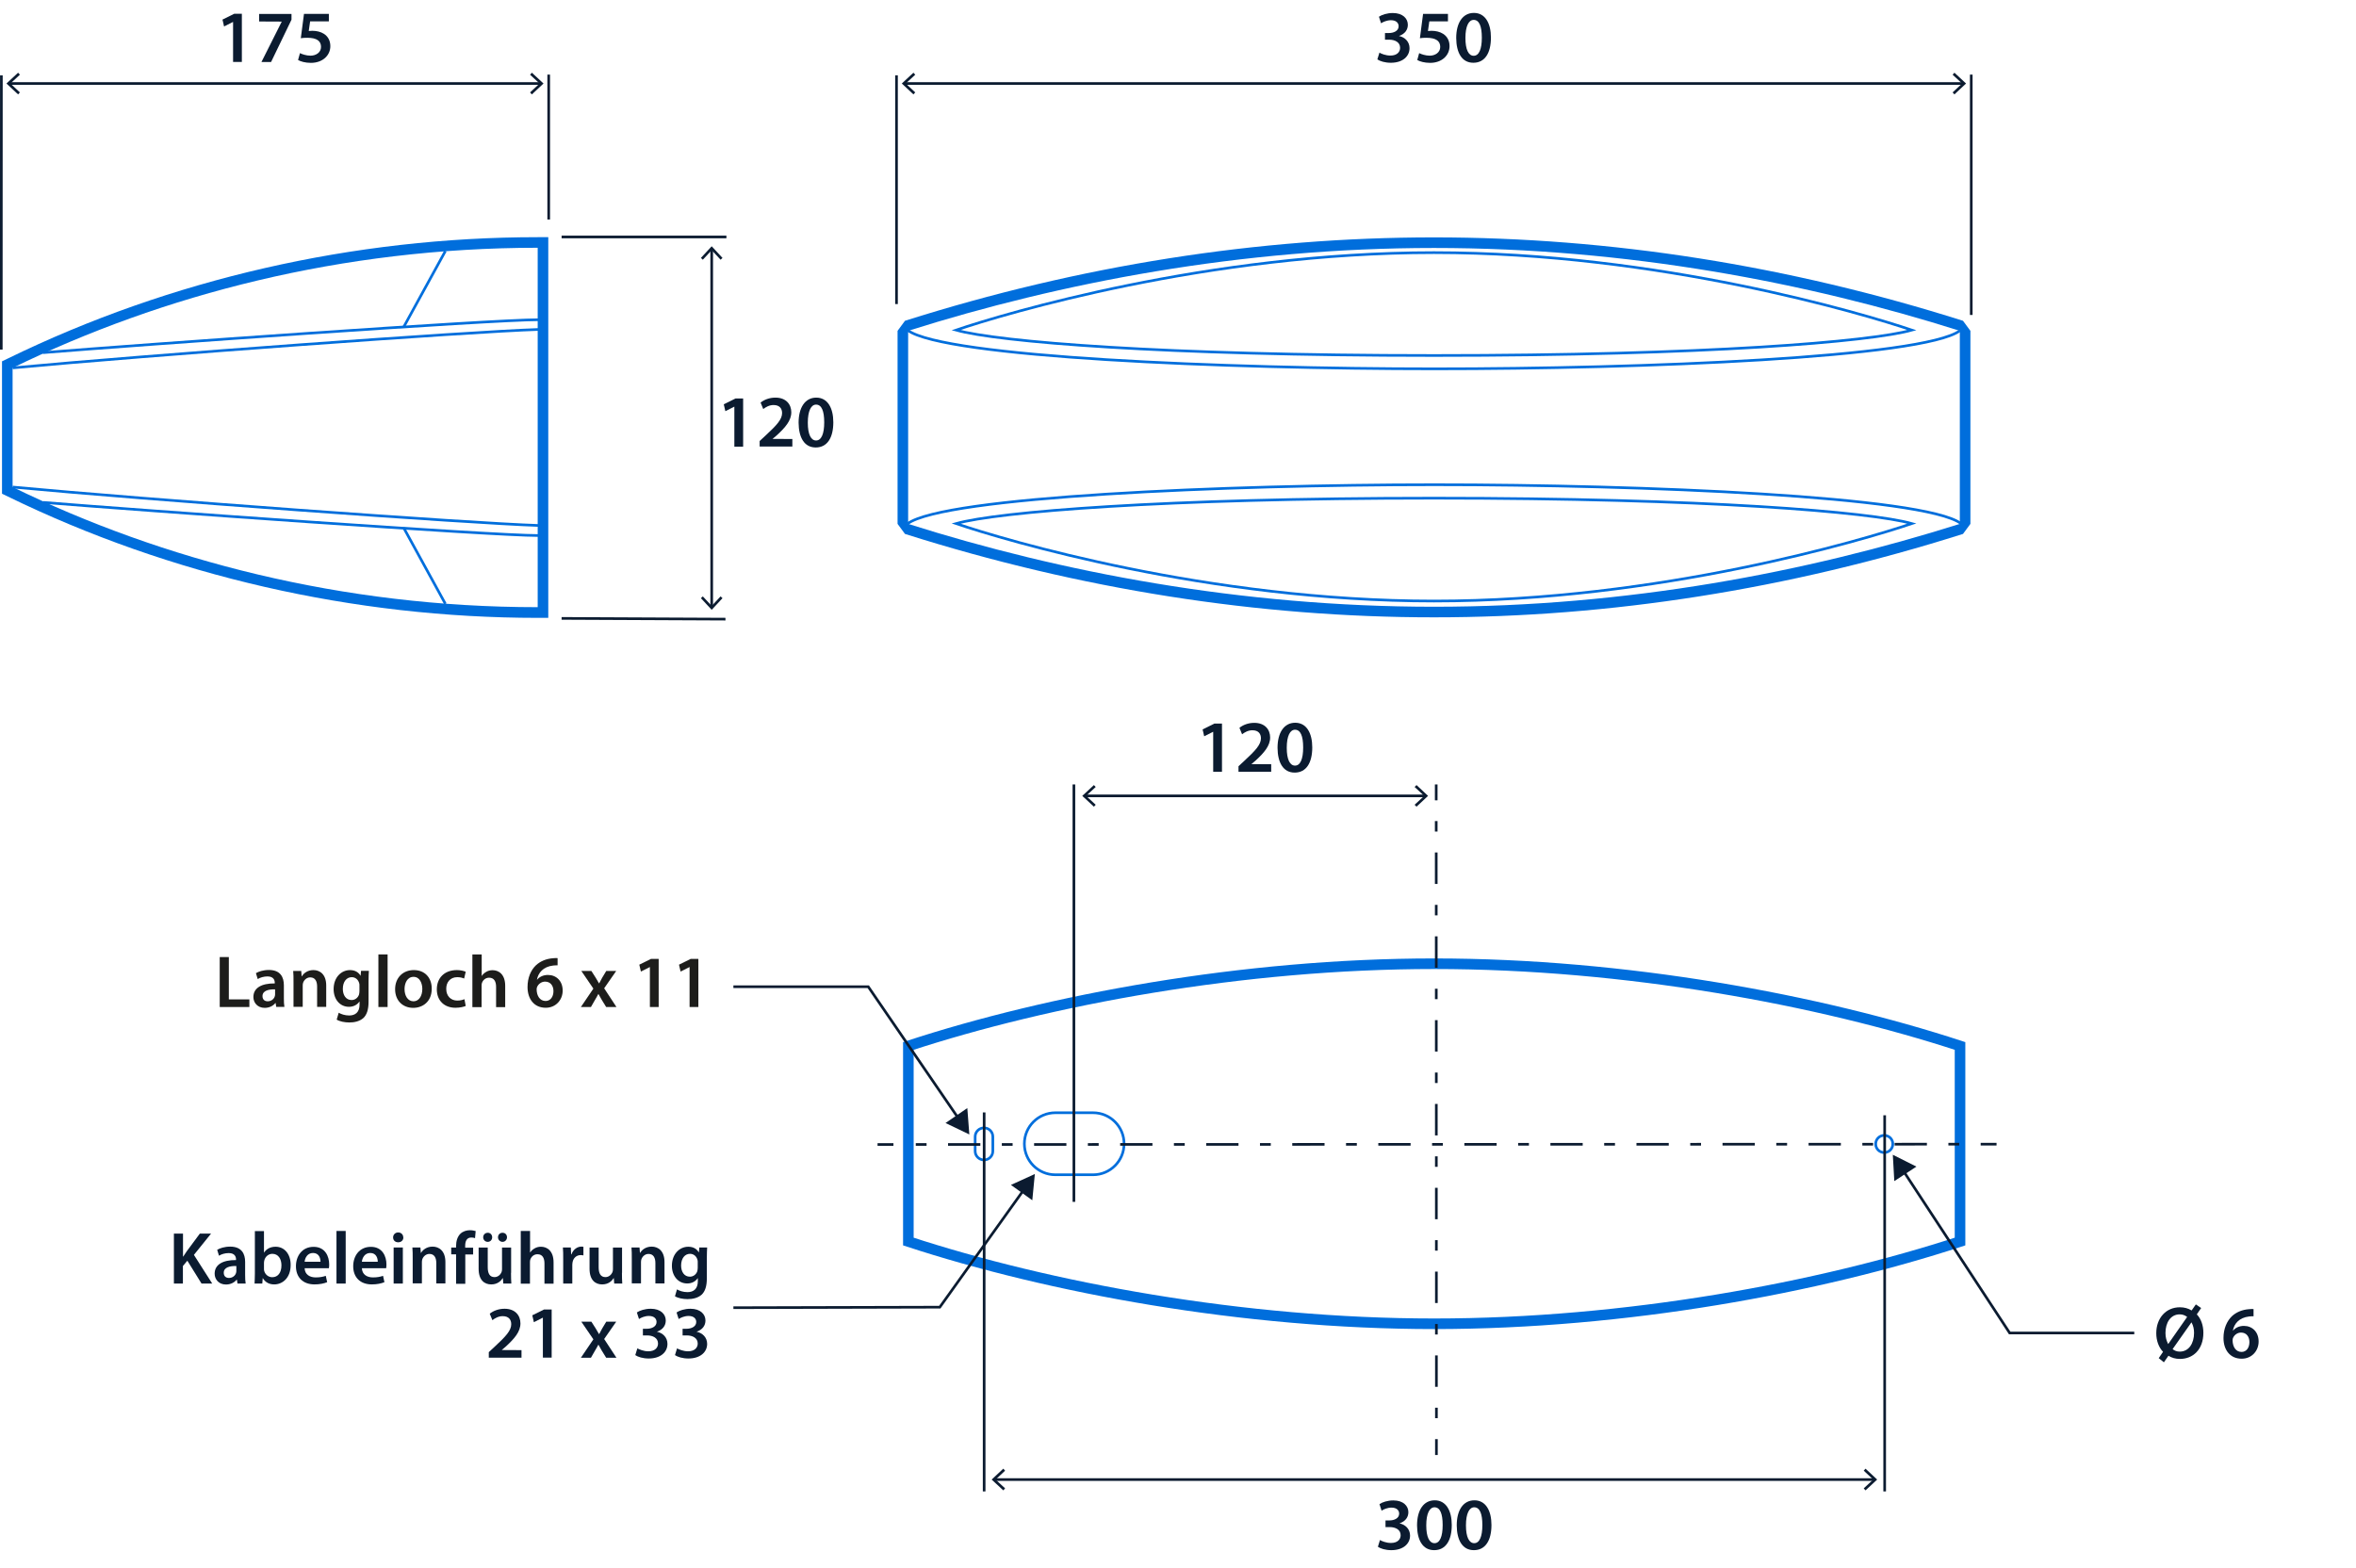 <?xml version='1.0' encoding='UTF-8'?>
<svg xmlns="http://www.w3.org/2000/svg" id="ARTWORK" viewBox="0 0 222.59 148.15" width="222.59" height="148.15">
  <defs>
    <style>.cls-1,.cls-2,.cls-3,.cls-4,.cls-5,.cls-6,.cls-7{fill:none;}.cls-1,.cls-2,.cls-3,.cls-4,.cls-6{stroke:#0b1b30;stroke-miterlimit:3.86;}.cls-1,.cls-2,.cls-3,.cls-4,.cls-6,.cls-7{stroke-width:.25px;}.cls-8{fill:#006edc;}.cls-9{fill:#0b1b30;}.cls-10{fill:#1d1d1b;}.cls-2{stroke-dasharray:0 0 0 0 3.05 2.03 1.02 2.03;}.cls-3{stroke-dasharray:0 0 .99 1.98;}.cls-4{stroke-dasharray:0 0 0 0 2.97 1.98 .99 1.98;}.cls-5,.cls-7{stroke:#006edc;stroke-miterlimit:10;}.cls-6{stroke-dasharray:0 0 1.02 2.03;}</style>
  </defs>
  <path class="cls-8" d="m50.8,23.4v33.97c-18.5,0-35.43-4.44-49.61-11.35v-11.26c14.18-6.91,31.11-11.35,49.61-11.35m1-1h-1c-17.37,0-34.68,3.96-50.05,11.46l-.56.27v12.51l.56.27c15.37,7.49,32.68,11.46,50.05,11.46h1V22.4h0Z"/>
  <path class="cls-8" d="m135.48,23.43c18.26,0,35.29,3.27,49.68,7.83v18.24c-14.4,4.55-31.42,7.83-49.68,7.83s-35.29-3.27-49.68-7.83v-18.24c14.4-4.55,31.42-7.83,49.68-7.83m0-1c-16.65,0-33.47,2.65-49.98,7.88l-.7.95v18.24l.7.95c16.52,5.23,33.33,7.88,49.98,7.88s33.47-2.65,49.98-7.88l.7-.95v-18.24l-.7-.95c-16.52-5.23-33.33-7.88-49.98-7.88h0Z"/>
  <path class="cls-7" d="m85.76,31.21c3.48,2.54,30,3.64,49.76,3.64,19.76,0,46.16-1.06,49.64-3.6"/>
  <path class="cls-7" d="m135.48,33.59c-25.62,0-41.24-1.3-45.15-2.4,4.55-1.55,23.88-7.32,45.15-7.32,21.27,0,40.59,5.78,45.15,7.32-3.9,1.1-19.53,2.4-45.15,2.4Z"/>
  <path class="cls-7" d="m4.07,33.32c9.06-.74,42.34-3.11,46.8-3.11"/>
  <path class="cls-7" d="m1.19,34.76c12.45-1.17,43.09-3.42,49.66-3.63"/>
  <line class="cls-7" x1="38.15" y1="30.88" x2="42.08" y2="23.72"/>
  <path class="cls-7" d="m4.07,47.47c9.06.74,42.32,3.13,46.78,3.13"/>
  <path class="cls-7" d="m1.19,46.02c12.45,1.17,43.11,3.42,49.68,3.63"/>
  <line class="cls-7" x1="38.15" y1="49.89" x2="42.08" y2="57.06"/>
  <path class="cls-5" d="m135.5,125.08c18.08,0,36.4-3.42,49.68-7.77v-18.48c-13.28-4.35-31.6-7.77-49.68-7.77s-36.4,3.42-49.68,7.77v18.48c13.28,4.35,31.6,7.77,49.68,7.77Z"/>
  <path class="cls-7" d="m103.27,111c1.62,0,2.93-1.31,2.93-2.93s-1.31-2.93-2.93-2.93h-3.56c-1.62,0-2.93,1.31-2.93,2.93s1.31,2.93,2.93,2.93h3.56Z"/>
  <path class="cls-7" d="m178.83,108.09c0-.45-.36-.81-.81-.81s-.81.36-.81.81.36.81.81.81.81-.36.81-.81Z"/>
  <path class="cls-7" d="m93.8,107.4v1.37c0,.46-.37.83-.83.83s-.84-.37-.84-.83v-1.37c0-.46.38-.83.84-.83s.83.37.83.83Z"/>
  <line class="cls-1" x1="67.24" y1="23.54" x2="67.24" y2="57.35"/>
  <polygon class="cls-9" points="66.22 24.37 66.4 24.54 67.24 23.64 68.08 24.54 68.26 24.37 67.24 23.27 66.22 24.37"/>
  <polygon class="cls-9" points="66.22 56.52 66.4 56.35 67.24 57.25 68.08 56.35 68.26 56.52 67.24 57.62 66.22 56.52"/>
  <line class="cls-1" x1="53.06" y1="22.39" x2="68.63" y2="22.39"/>
  <line class="cls-1" x1="53.06" y1="58.43" x2="68.54" y2="58.5"/>
  <path class="cls-9" d="m69.37,38.43h-.01l-.83.42-.15-.65,1.11-.55h.72v4.55h-.83v-3.77Z"/>
  <path class="cls-9" d="m71.77,42.2v-.53l.54-.5c1.07-.99,1.58-1.54,1.58-2.14,0-.41-.22-.76-.81-.76-.4,0-.74.2-.97.38l-.25-.61c.33-.27.83-.47,1.4-.47,1.01,0,1.5.64,1.5,1.38,0,.8-.57,1.44-1.37,2.18l-.4.34h0s1.87.01,1.87.01v.71h-3.09Z"/>
  <path class="cls-9" d="m78.73,39.9c0,1.46-.57,2.38-1.66,2.38s-1.61-.95-1.62-2.34c0-1.41.6-2.37,1.67-2.37s1.61.98,1.61,2.33Zm-2.41.04c0,1.11.3,1.68.78,1.68.5,0,.77-.62.77-1.71s-.25-1.68-.77-1.68c-.46,0-.78.57-.78,1.71Z"/>
  <line class="cls-1" x1="186.24" y1="7.05" x2="186.24" y2="29.76"/>
  <line class="cls-1" x1="84.7" y1="7.12" x2="84.7" y2="28.73"/>
  <path class="cls-9" d="m130.32,4.97c.18.11.6.28,1.04.28.66,0,.92-.37.92-.73,0-.54-.5-.77-1.03-.77h-.4v-.63h.39c.4,0,.9-.18.9-.64,0-.31-.23-.57-.73-.57-.37,0-.74.16-.93.29l-.2-.62c.26-.18.76-.35,1.31-.35.94,0,1.42.52,1.42,1.11,0,.48-.28.87-.84,1.06h0c.55.11,1,.53,1,1.15,0,.77-.64,1.38-1.77,1.38-.55,0-1.03-.15-1.27-.32l.2-.65Z"/>
  <path class="cls-9" d="m136.79,2.02h-1.75l-.13.91c.1-.01.2-.02.33-.02.4,0,.8.09,1.11.29.34.22.6.6.6,1.16,0,.87-.72,1.58-1.84,1.58-.53,0-.97-.13-1.21-.27l.18-.65c.2.1.59.24,1,.24.5,0,.99-.29.99-.83s-.39-.86-1.3-.86c-.25,0-.44.01-.62.04l.3-2.3h2.35v.71Z"/>
  <path class="cls-9" d="m140.86,3.55c0,1.46-.57,2.38-1.66,2.38s-1.61-.95-1.62-2.34c0-1.41.6-2.37,1.67-2.37s1.61.98,1.61,2.33Zm-2.41.04c0,1.11.3,1.68.78,1.68.5,0,.77-.62.77-1.71s-.25-1.68-.77-1.68c-.46,0-.78.57-.78,1.71Z"/>
  <line class="cls-1" x1=".89" y1="7.89" x2="51.08" y2="7.89"/>
  <polygon class="cls-9" points="1.71 8.92 1.88 8.73 .98 7.89 1.88 7.06 1.71 6.87 .61 7.89 1.71 8.92"/>
  <polygon class="cls-9" points="50.25 8.92 50.08 8.73 50.98 7.89 50.08 7.06 50.25 6.87 51.35 7.89 50.25 8.92"/>
  <line class="cls-1" x1="85.47" y1="7.89" x2="185.47" y2="7.89"/>
  <polygon class="cls-9" points="86.3 8.92 86.47 8.73 85.57 7.89 86.47 7.06 86.3 6.87 85.2 7.89 86.3 8.92"/>
  <polygon class="cls-9" points="184.65 8.92 184.48 8.73 185.38 7.89 184.48 7.06 184.65 6.87 185.75 7.89 184.65 8.92"/>
  <line class="cls-1" x1="51.84" y1="7.05" x2="51.84" y2="20.74"/>
  <line class="cls-1" x1=".13" y1="7.12" x2=".12" y2="33.03"/>
  <path class="cls-9" d="m22.01,2.08h-.01l-.83.42-.15-.65,1.11-.55h.72v4.55h-.83v-3.77Z"/>
  <path class="cls-9" d="m27.54,1.31v.55l-1.93,4h-.91l1.92-3.82h0s-2.14-.01-2.14-.01v-.71h3.06Z"/>
  <path class="cls-9" d="m31.05,2.02h-1.75l-.13.91c.11-.01.2-.02.33-.02.4,0,.8.09,1.11.29.34.22.6.6.6,1.16,0,.87-.72,1.58-1.84,1.58-.53,0-.97-.13-1.21-.27l.18-.65c.2.1.59.24,1,.24.5,0,.99-.29.99-.83s-.38-.86-1.29-.86c-.25,0-.44.01-.62.04l.3-2.3h2.35v.71Z"/>
  <path class="cls-7" d="m85.75,49.48c3.48-2.54,30.01-3.68,49.77-3.68,19.76,0,46.24,1.11,49.72,3.65"/>
  <path class="cls-7" d="m135.48,47.07c-25.62,0-41.24,1.3-45.15,2.4,4.55,1.55,23.88,7.32,45.15,7.32,21.27,0,40.59-5.78,45.15-7.32-3.9-1.1-19.53-2.4-45.15-2.4Z"/>
  <line class="cls-1" x1="188.63" y1="108.11" x2="187.13" y2="108.11"/>
  <line class="cls-6" x1="185.1" y1="108.11" x2="183.06" y2="108.11"/>
  <line class="cls-2" x1="182.05" y1="108.11" x2="85.42" y2="108.14"/>
  <line class="cls-1" x1="84.41" y1="108.14" x2="82.91" y2="108.14"/>
  <path class="cls-9" d="m114.61,69.15h-.01l-.83.42-.15-.65,1.11-.55h.72v4.55h-.83v-3.77Z"/>
  <path class="cls-9" d="m117.01,72.93v-.53l.54-.5c1.07-.99,1.58-1.54,1.58-2.14,0-.41-.22-.76-.81-.76-.4,0-.74.2-.97.38l-.25-.61c.33-.27.83-.47,1.4-.47,1.01,0,1.5.64,1.5,1.38,0,.8-.57,1.44-1.37,2.18l-.4.34h0s1.87.01,1.87.01v.71h-3.09Z"/>
  <path class="cls-9" d="m123.98,70.62c0,1.46-.57,2.38-1.66,2.38s-1.61-.95-1.62-2.34c0-1.41.6-2.37,1.67-2.37s1.61.98,1.61,2.33Zm-2.41.04c0,1.11.3,1.68.78,1.68.5,0,.77-.62.77-1.71s-.25-1.68-.77-1.68c-.46,0-.78.57-.78,1.71Z"/>
  <line class="cls-1" x1="135.71" y1="137.48" x2="135.71" y2="135.98"/>
  <line class="cls-3" x1="135.71" y1="134" x2="135.71" y2="132.02"/>
  <line class="cls-4" x1="135.71" y1="131.04" x2="135.69" y2="76.61"/>
  <line class="cls-1" x1="135.69" y1="75.62" x2="135.69" y2="74.12"/>
  <line class="cls-1" x1="101.46" y1="113.56" x2="101.46" y2="74.12"/>
  <line class="cls-1" x1="102.52" y1="75.2" x2="134.65" y2="75.2"/>
  <polygon class="cls-9" points="103.35 76.22 103.52 76.04 102.61 75.2 103.52 74.36 103.35 74.18 102.25 75.2 103.35 76.22"/>
  <polygon class="cls-9" points="133.83 76.22 133.65 76.04 134.56 75.2 133.65 74.36 133.83 74.18 134.92 75.2 133.83 76.22"/>
  <line class="cls-1" x1="177.08" y1="139.8" x2="93.96" y2="139.8"/>
  <polygon class="cls-9" points="176.25 138.77 176.08 138.96 176.98 139.8 176.08 140.63 176.25 140.82 177.35 139.8 176.25 138.77"/>
  <polygon class="cls-9" points="94.79 138.77 94.96 138.96 94.06 139.8 94.96 140.63 94.79 140.82 93.69 139.8 94.79 138.77"/>
  <line class="cls-1" x1="92.98" y1="105.11" x2="92.98" y2="140.92"/>
  <line class="cls-1" x1="178.06" y1="105.38" x2="178.06" y2="140.92"/>
  <path class="cls-9" d="m130.37,145.51c.18.11.6.28,1.04.28.66,0,.92-.37.92-.73,0-.54-.5-.77-1.03-.77h-.4v-.63h.39c.4,0,.9-.18.9-.64,0-.31-.23-.57-.73-.57-.37,0-.74.16-.93.29l-.2-.62c.26-.18.76-.35,1.31-.35.94,0,1.42.52,1.42,1.11,0,.48-.28.87-.84,1.06h0c.55.11,1,.53,1,1.15,0,.77-.64,1.38-1.77,1.38-.55,0-1.03-.15-1.27-.32l.2-.65Z"/>
  <path class="cls-9" d="m137.16,144.09c0,1.46-.57,2.38-1.66,2.38s-1.61-.95-1.62-2.34c0-1.42.6-2.37,1.67-2.37s1.61.98,1.61,2.33Zm-2.41.04c0,1.11.3,1.68.78,1.68.5,0,.77-.62.77-1.71s-.25-1.68-.77-1.68c-.46,0-.78.57-.78,1.71Z"/>
  <path class="cls-9" d="m140.91,144.09c0,1.46-.57,2.38-1.66,2.38s-1.61-.95-1.62-2.34c0-1.42.6-2.37,1.67-2.37s1.61.98,1.61,2.33Zm-2.41.04c0,1.11.3,1.68.78,1.68.5,0,.77-.62.77-1.71s-.25-1.68-.77-1.68c-.46,0-.78.57-.78,1.71Z"/>
  <polyline class="cls-1" points="90.57 105.7 82.03 93.23 69.29 93.23"/>
  <polygon class="cls-9" points="91.39 104.7 91.58 107.19 89.33 106.11 91.39 104.7"/>
  <path class="cls-10" d="m20.76,90.43h.86v4h1.94v.72h-2.8v-4.72Z"/>
  <path class="cls-10" d="m26.1,95.15l-.06-.38h-.02c-.21.27-.57.46-1.01.46-.69,0-1.07-.5-1.07-1.02,0-.86.76-1.3,2.02-1.29v-.06c0-.22-.09-.6-.69-.6-.34,0-.69.1-.92.25l-.17-.56c.25-.15.69-.3,1.23-.3,1.09,0,1.41.69,1.41,1.44v1.23c0,.31.01.61.05.82h-.78Zm-.11-1.67c-.61-.01-1.19.12-1.19.64,0,.34.22.49.49.49.34,0,.6-.22.67-.47.02-.06.03-.13.03-.19v-.47Z"/>
  <path class="cls-10" d="m27.73,92.76c0-.39,0-.72-.03-1.02h.76l.04.51h.02c.15-.27.52-.59,1.09-.59.6,0,1.21.39,1.21,1.46v2.02h-.86v-1.93c0-.49-.18-.86-.65-.86-.34,0-.58.25-.67.5-.03.08-.04.18-.04.28v2h-.87v-2.4Z"/>
  <path class="cls-10" d="m34.85,91.74c-.01.23-.03.51-.03.98v1.93c0,.71-.15,1.23-.5,1.55-.36.31-.85.41-1.32.41-.43,0-.9-.09-1.19-.27l.19-.65c.22.13.58.26.99.26.56,0,.98-.29.98-1.03v-.29h-.01c-.2.3-.55.5-.99.5-.85,0-1.45-.7-1.45-1.67,0-1.12.73-1.8,1.55-1.8.52,0,.83.25.99.53h.01l.04-.46h.75Zm-.89,1.37c0-.08,0-.16-.03-.23-.09-.31-.34-.55-.7-.55-.48,0-.84.42-.84,1.11,0,.58.29,1.05.83,1.05.32,0,.6-.21.7-.52.02-.09.04-.21.04-.31v-.55Z"/>
  <path class="cls-10" d="m35.75,90.18h.87v4.97h-.87v-4.97Z"/>
  <path class="cls-10" d="m40.79,93.42c0,1.25-.88,1.81-1.75,1.81-.97,0-1.71-.67-1.71-1.76s.74-1.81,1.77-1.81,1.69.71,1.69,1.75Zm-2.57.03c0,.66.32,1.16.85,1.16.49,0,.83-.48.83-1.17,0-.53-.24-1.14-.83-1.14s-.85.59-.85,1.16Z"/>
  <path class="cls-10" d="m44,95.05c-.18.08-.54.17-.97.17-1.06,0-1.76-.68-1.76-1.74s.7-1.82,1.9-1.82c.32,0,.64.07.83.16l-.15.64c-.14-.06-.34-.13-.65-.13-.66,0-1.05.48-1.04,1.11,0,.7.46,1.1,1.04,1.1.3,0,.51-.06.68-.13l.12.64Z"/>
  <path class="cls-10" d="m44.64,90.18h.87v2.03h.01c.1-.16.25-.29.43-.39.17-.1.37-.15.59-.15.58,0,1.19.39,1.19,1.48v2.01h-.86v-1.91c0-.5-.18-.87-.66-.87-.34,0-.57.22-.67.48-.03.07-.04.16-.04.26v2.04h-.87v-4.97Z"/>
  <path class="cls-10" d="m52.7,91.21c-.13,0-.27,0-.44.02-.95.11-1.41.7-1.53,1.33h.02c.22-.26.57-.44,1.02-.44.78,0,1.39.56,1.39,1.48,0,.87-.64,1.62-1.6,1.62-1.11,0-1.72-.84-1.72-1.96,0-.88.31-1.59.79-2.05.42-.39.97-.62,1.62-.67.19-.02.33-.02.43-.01v.67Zm-.41,2.44c0-.52-.29-.9-.79-.9-.32,0-.61.2-.74.47-.04.07-.06.15-.06.27.01.6.3,1.09.85,1.09.45,0,.74-.39.74-.93Z"/>
  <path class="cls-10" d="m55.87,91.74l.41.64c.11.18.21.35.31.53h.02c.1-.19.2-.36.29-.54l.38-.63h.94l-1.14,1.64,1.16,1.77h-.97l-.42-.68c-.11-.18-.21-.36-.31-.55h-.01c-.1.2-.2.36-.31.55l-.39.68h-.95l1.18-1.74-1.14-1.67h.96Z"/>
  <path class="cls-10" d="m61.39,91.38h-.01l-.83.42-.15-.65,1.11-.55h.72v4.55h-.83v-3.77Z"/>
  <path class="cls-10" d="m65.14,91.38h-.01l-.83.42-.15-.65,1.11-.55h.72v4.55h-.83v-3.77Z"/>
  <polyline class="cls-1" points="179.81 110.61 189.87 125.95 201.64 125.95"/>
  <polygon class="cls-9" points="178.97 111.6 178.83 109.11 181.06 110.23 178.97 111.6"/>
  <path class="cls-9" d="m16.44,116.56h.85v2.17h.02c.11-.18.23-.35.34-.51l1.23-1.66h1.06l-1.62,2.01,1.73,2.71h-1.01l-1.34-2.16-.42.5v1.66h-.85v-4.72Z"/>
  <path class="cls-9" d="m22.44,121.29l-.06-.38h-.02c-.21.27-.57.46-1.01.46-.69,0-1.07-.5-1.07-1.02,0-.86.76-1.3,2.02-1.29v-.06c0-.22-.09-.6-.69-.6-.34,0-.69.1-.92.25l-.17-.56c.25-.15.69-.3,1.23-.3,1.09,0,1.41.69,1.41,1.44v1.23c0,.31.01.61.05.82h-.78Zm-.11-1.67c-.61-.01-1.19.12-1.19.64,0,.34.22.49.49.49.34,0,.6-.22.67-.47.02-.06.03-.13.03-.19v-.47Z"/>
  <path class="cls-9" d="m24.05,121.29c.01-.23.03-.61.03-.96v-4.01h.86v2.03h.01c.21-.33.58-.55,1.09-.55.83,0,1.43.69,1.42,1.73,0,1.23-.78,1.83-1.55,1.83-.44,0-.83-.17-1.08-.59h-.01l-.04.51h-.74Zm.89-1.41c0,.07,0,.14.02.2.09.34.39.6.76.6.54,0,.87-.43.87-1.12,0-.6-.29-1.09-.86-1.09-.35,0-.67.25-.76.63-.01.06-.03.14-.03.22v.55Z"/>
  <path class="cls-9" d="m28.78,119.82c.02.62.5.88,1.05.88.4,0,.69-.06.95-.15l.13.6c-.29.12-.7.21-1.19.21-1.11,0-1.76-.68-1.76-1.72,0-.95.57-1.83,1.67-1.83s1.47.91,1.47,1.66c0,.16-.01.29-.03.36h-2.28Zm1.5-.6c0-.32-.13-.83-.71-.83-.53,0-.76.48-.79.83h1.5Z"/>
  <path class="cls-9" d="m31.79,116.31h.87v4.97h-.87v-4.97Z"/>
  <path class="cls-9" d="m34.19,119.82c.02.62.5.88,1.05.88.4,0,.69-.06.95-.15l.13.6c-.29.12-.7.21-1.19.21-1.11,0-1.76-.68-1.76-1.72,0-.95.57-1.83,1.67-1.83s1.47.91,1.47,1.66c0,.16-.01.29-.03.36h-2.28Zm1.5-.6c0-.32-.13-.83-.71-.83-.53,0-.76.48-.79.83h1.5Z"/>
  <path class="cls-9" d="m38.11,116.92c0,.26-.19.46-.49.46s-.48-.2-.48-.46.2-.47.48-.47.48.2.48.47Zm-.92,4.36v-3.41h.87v3.41h-.87Z"/>
  <path class="cls-9" d="m38.99,118.89c0-.39,0-.72-.03-1.02h.76l.04.51h.02c.15-.27.52-.59,1.09-.59.6,0,1.21.39,1.21,1.46v2.02h-.86v-1.93c0-.49-.18-.86-.65-.86-.34,0-.58.25-.67.5-.03.08-.04.18-.04.28v2h-.87v-2.4Z"/>
  <path class="cls-9" d="m43.09,121.29v-2.77h-.46v-.64h.46v-.15c0-.44.12-.88.41-1.16.25-.24.6-.33.89-.33.23,0,.41.04.55.08l-.06.67c-.09-.04-.21-.06-.36-.06-.43,0-.57.36-.57.78v.18h.75v.64h-.74v2.77h-.86Z"/>
  <path class="cls-9" d="m48.28,120.26c0,.41.01.74.03,1.02h-.76l-.04-.52h-.01c-.15.25-.48.6-1.09.6s-1.19-.37-1.19-1.48v-2h.86v1.86c0,.57.18.93.64.93.34,0,.57-.25.66-.46.03-.08.05-.17.05-.27v-2.06h.86v2.39Zm-2.63-3.35c0-.25.19-.43.44-.43.23,0,.41.18.41.43,0,.23-.17.43-.42.43s-.43-.2-.43-.43Zm1.4,0c0-.25.18-.43.43-.43s.42.18.42.43c0,.23-.18.43-.42.43s-.43-.2-.43-.43Z"/>
  <path class="cls-9" d="m49.21,116.31h.87v2.03h.01c.1-.16.25-.29.43-.39.17-.1.37-.15.59-.15.58,0,1.19.39,1.19,1.48v2.01h-.86v-1.91c0-.5-.18-.87-.66-.87-.34,0-.57.22-.67.48-.03.07-.04.16-.04.26v2.04h-.87v-4.97Z"/>
  <path class="cls-9" d="m53.21,118.97c0-.46,0-.79-.03-1.1h.75l.03.65h.03c.17-.48.57-.73.93-.73.08,0,.13,0,.2.02v.81c-.07-.01-.15-.03-.25-.03-.41,0-.69.27-.77.65-.01.08-.03.17-.03.27v1.77h-.86v-2.31Z"/>
  <path class="cls-9" d="m58.76,120.26c0,.41.01.74.03,1.02h-.76l-.04-.52h-.01c-.15.25-.48.6-1.09.6s-1.19-.37-1.19-1.48v-2h.86v1.86c0,.57.18.93.64.93.34,0,.57-.25.66-.46.03-.08.05-.17.05-.27v-2.06h.86v2.39Z"/>
  <path class="cls-9" d="m59.69,118.89c0-.39,0-.72-.03-1.02h.76l.04.51h.02c.15-.27.52-.59,1.09-.59.6,0,1.21.39,1.21,1.46v2.02h-.86v-1.93c0-.49-.18-.86-.65-.86-.34,0-.58.25-.67.5-.03.08-.04.18-.04.28v2h-.87v-2.4Z"/>
  <path class="cls-9" d="m66.81,117.88c-.01.23-.03.51-.03.98v1.93c0,.71-.15,1.23-.5,1.55-.36.31-.85.41-1.32.41-.43,0-.9-.09-1.19-.27l.19-.65c.22.13.58.26.99.26.56,0,.98-.29.98-1.03v-.29h-.01c-.2.3-.55.5-.99.5-.85,0-1.45-.7-1.45-1.67,0-1.12.73-1.8,1.55-1.8.52,0,.83.25.99.53h.01l.04-.46h.75Zm-.89,1.37c0-.08,0-.16-.03-.23-.09-.31-.34-.55-.7-.55-.48,0-.84.42-.84,1.11,0,.58.29,1.05.83,1.05.32,0,.6-.21.7-.52.02-.09.04-.21.04-.31v-.55Z"/>
  <path class="cls-9" d="m46.18,128.29v-.53l.54-.5c1.07-.99,1.58-1.54,1.58-2.14,0-.41-.22-.76-.81-.76-.4,0-.74.2-.97.38l-.25-.61c.33-.27.83-.47,1.4-.47,1.01,0,1.5.64,1.5,1.38,0,.8-.57,1.44-1.37,2.18l-.4.34h0s1.87.01,1.87.01v.71h-3.09Z"/>
  <path class="cls-9" d="m51.28,124.51h-.01l-.83.42-.15-.65,1.11-.55h.72v4.55h-.83v-3.77Z"/>
  <path class="cls-9" d="m55.87,124.88l.41.64c.11.18.21.35.31.53h.02c.1-.19.2-.36.29-.54l.38-.63h.94l-1.14,1.64,1.16,1.77h-.97l-.42-.68c-.11-.18-.21-.36-.31-.55h-.01c-.1.2-.2.36-.31.55l-.39.68h-.95l1.18-1.74-1.14-1.67h.96Z"/>
  <path class="cls-9" d="m60.21,127.4c.18.1.6.28,1.04.28.66,0,.92-.37.92-.73,0-.54-.5-.77-1.03-.77h-.4v-.63h.39c.4,0,.9-.18.9-.64,0-.31-.23-.57-.73-.57-.37,0-.74.16-.93.29l-.2-.62c.26-.18.76-.35,1.31-.35.94,0,1.42.52,1.42,1.11,0,.48-.28.87-.84,1.06h0c.55.11,1,.53,1,1.15,0,.77-.64,1.38-1.77,1.38-.55,0-1.03-.15-1.27-.32l.2-.65Z"/>
  <path class="cls-9" d="m63.96,127.4c.18.1.6.28,1.04.28.66,0,.92-.37.92-.73,0-.54-.5-.77-1.03-.77h-.4v-.63h.39c.4,0,.9-.18.9-.64,0-.31-.23-.57-.73-.57-.37,0-.74.16-.93.29l-.2-.62c.26-.18.76-.35,1.31-.35.94,0,1.42.52,1.42,1.11,0,.48-.28.87-.84,1.06h0c.55.11,1,.53,1,1.15,0,.77-.64,1.38-1.77,1.38-.55,0-1.03-.15-1.27-.32l.2-.65Z"/>
  <polyline class="cls-1" points="69.29 123.56 88.79 123.51 96.74 112.4"/>
  <polygon class="cls-9" points="97.53 113.41 97.77 110.93 95.51 111.96 97.53 113.41"/>
  <path class="cls-9" d="m203.95,128.33l.41-.6c-.41-.43-.64-1.06-.64-1.76,0-1.43.92-2.45,2.23-2.45.41,0,.78.1,1.11.3l.4-.57.5.34-.41.6c.41.43.62,1.06.62,1.74,0,1.59-.99,2.47-2.21,2.47-.41,0-.78-.1-1.09-.3l-.43.62-.47-.38Zm2.7-3.89c-.2-.15-.43-.25-.71-.25-.88,0-1.35.8-1.35,1.76,0,.41.09.72.25,1.04h.01s1.79-2.56,1.79-2.56Zm-1.39,3.03c.18.15.4.24.68.24.85,0,1.35-.77,1.35-1.77,0-.33-.06-.67-.24-.99h-.01l-1.78,2.53Z"/>
  <path class="cls-9" d="m212.93,124.37c-.13,0-.27,0-.44.02-.95.11-1.42.7-1.53,1.33h.02c.22-.26.57-.44,1.02-.44.78,0,1.39.56,1.39,1.48,0,.87-.64,1.62-1.6,1.62-1.11,0-1.72-.84-1.72-1.96,0-.88.32-1.59.79-2.05.42-.39.97-.62,1.62-.67.19-.02.33-.02.43-.01v.67Zm-.41,2.44c0-.52-.29-.9-.79-.9-.32,0-.61.2-.74.47-.04.07-.06.15-.06.27.01.6.3,1.09.85,1.09.45,0,.74-.39.74-.93Z"/>
</svg>
